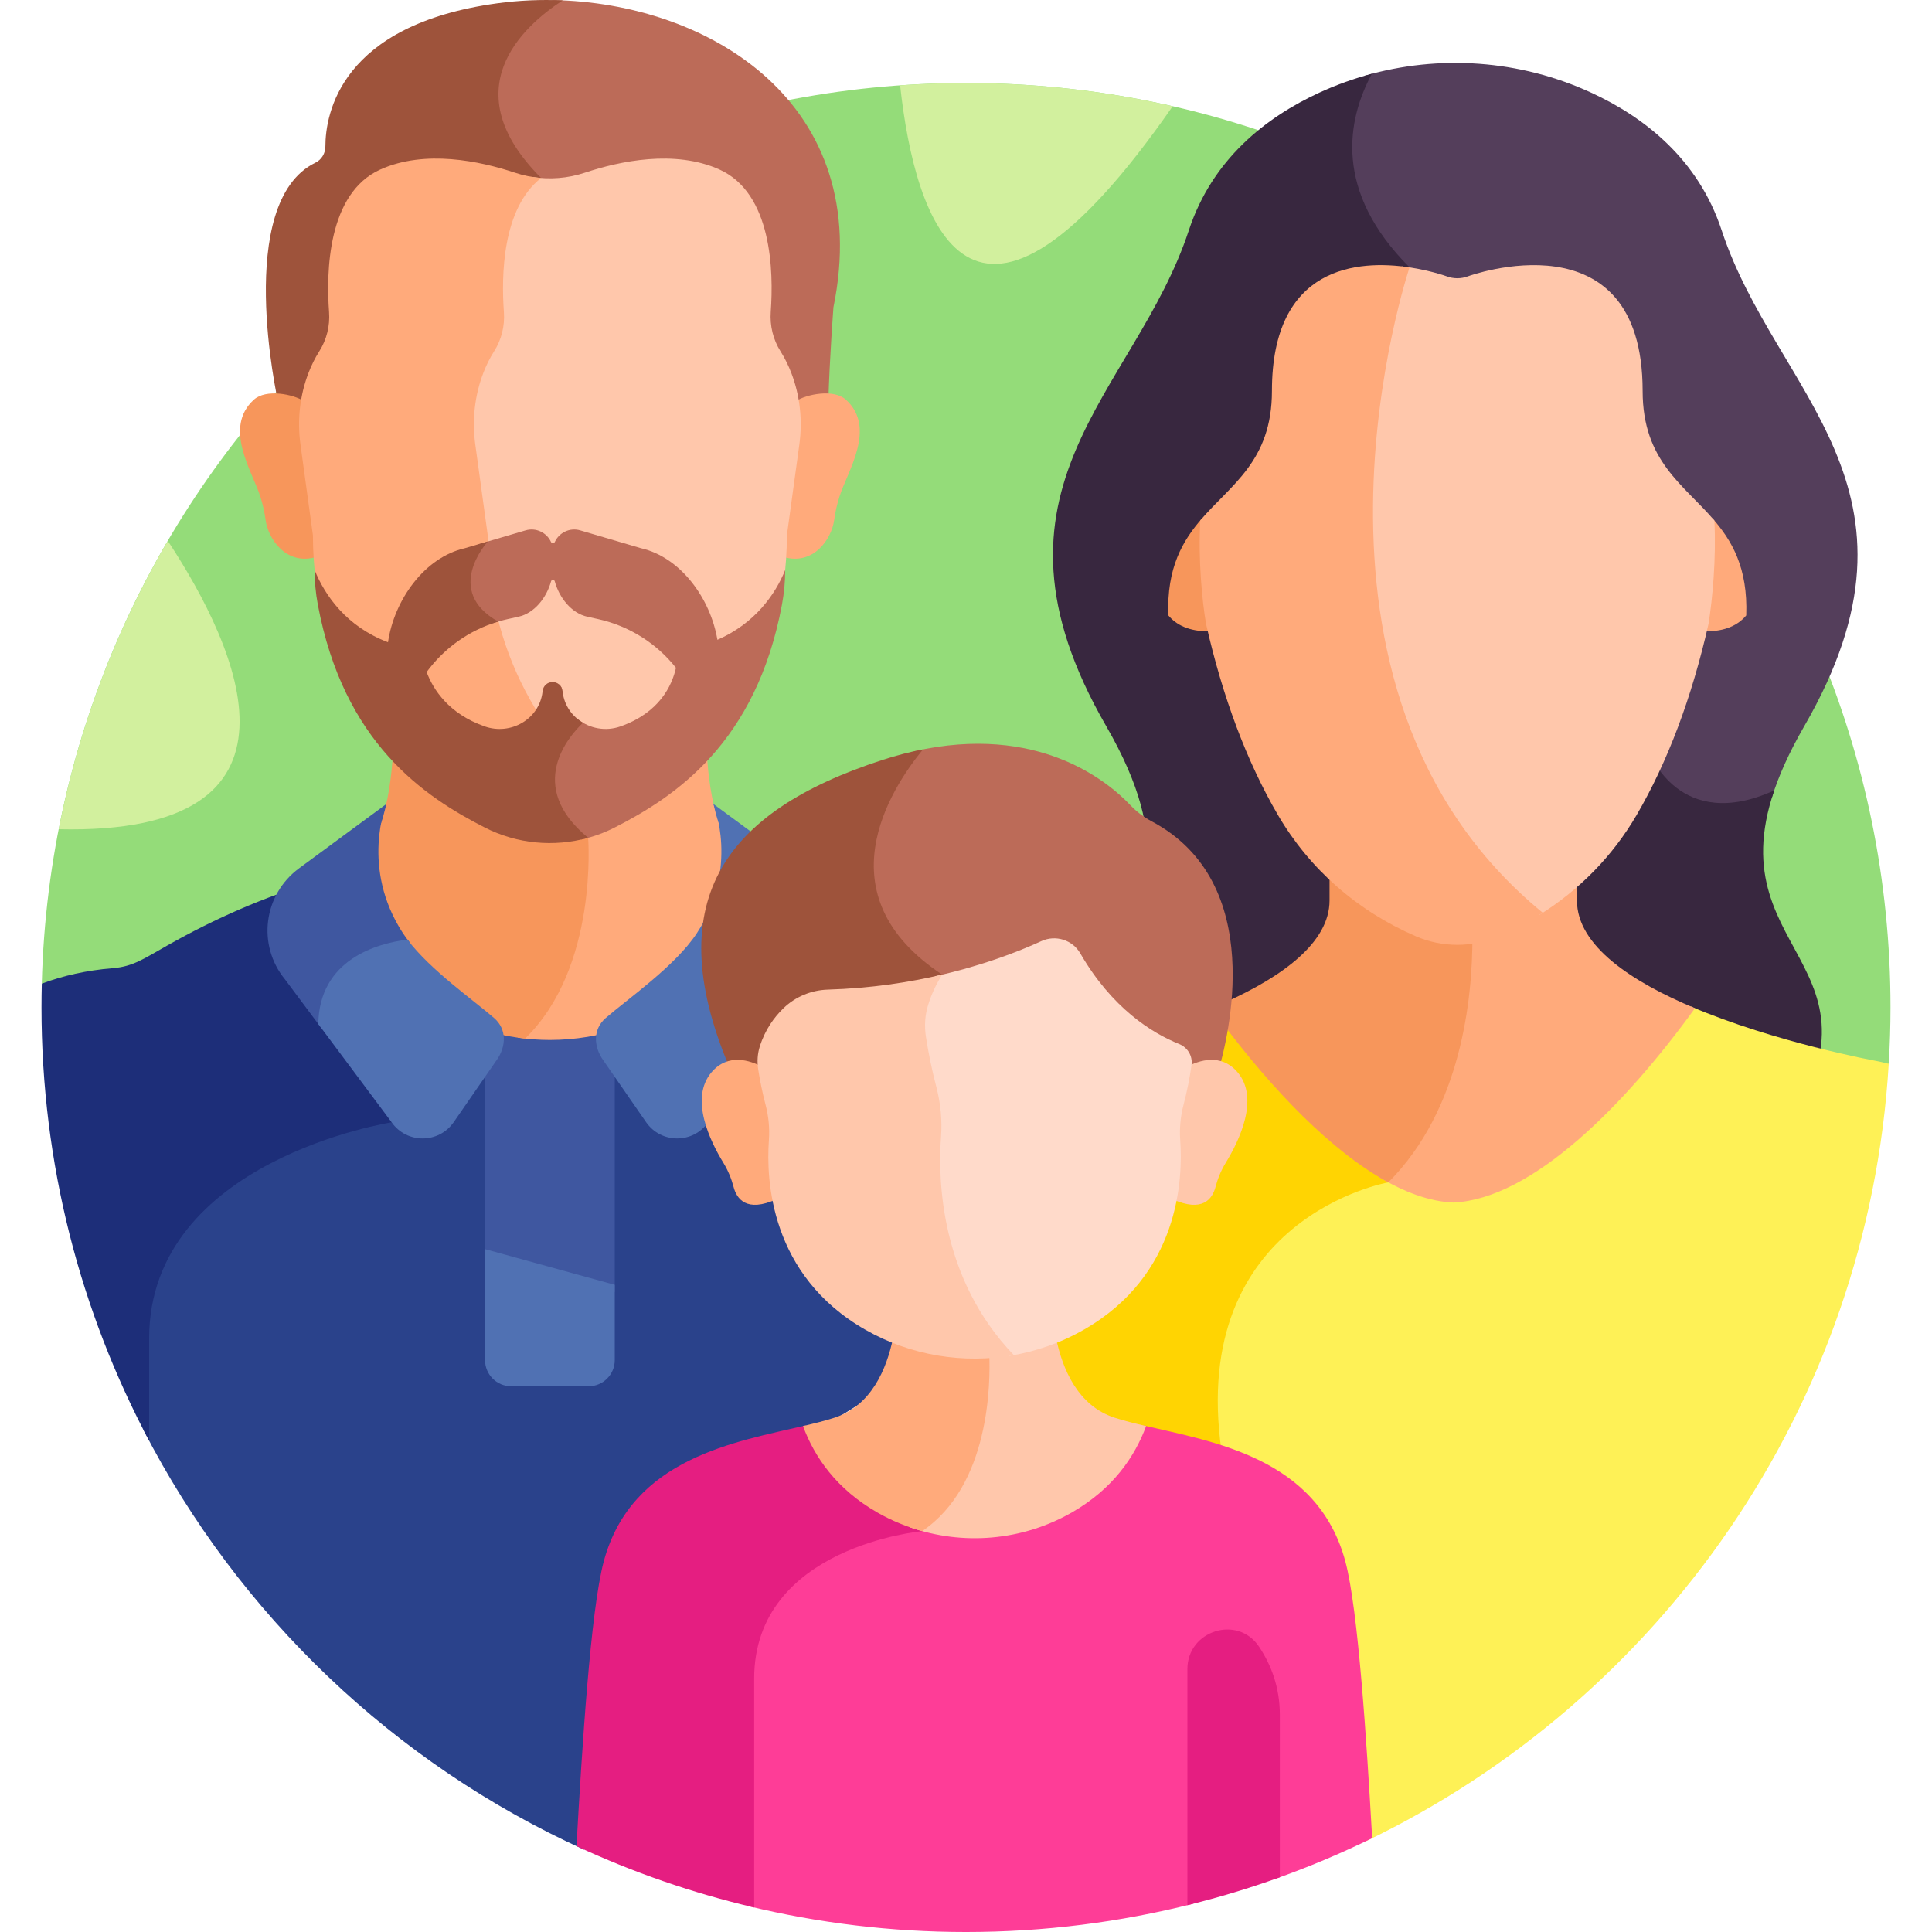 <?xml version="1.0" encoding="UTF-8"?> <svg xmlns="http://www.w3.org/2000/svg" id="Layer_1" height="512" viewBox="0 0 511.999 511.999" width="512"><g><path d="m264.525 318.691c165.999 0 236.011-36.775 236.011-36.775.297-4.936.465-9.907.465-14.918 0-135.311-109.691-245.002-245.002-245.002-133.196 0-241.567 106.289-244.922 238.676.002 0 87.449 58.019 253.448 58.019z" fill="#94dc79"></path><g><path d="m117.775 223.435h78.121l-6.8-10.336h-71.321z" fill="#5071b3"></path><path d="m111.856 213.099h-9.496l-6.066 10.336h15.562z" fill="#3f57a0"></path></g><path d="m146.526.018c-6.188 4.325-13.814 11.424-15.568 20.959-1.637 8.895 2.193 18.063 11.382 27.252.146.146.28.299.423.446 4.109.416 8.285-.016 12.246-1.334 9.27-3.083 23.807-6.171 35.658-.838 13.948 6.276 12.78 25.476 12.01 36.101-.268 3.694.611 7.399 2.607 10.532 1.179 1.849 2.114 3.81 2.857 5.746.922 2.407 1.579 6.475 1.984 9.001 2.141-1.037 6.782-2.167 9.4-1.797.32-11.107 1.346-24.663 1.346-24.663 11.026-53.999-32.881-80.677-74.345-81.405z" fill="#bc6b58"></path><path d="m131.857.864c-41.652 5.675-45.611 29.291-45.629 37.956-.004 1.817-1.011 3.501-2.644 4.296-21.666 10.54-9.985 62.919-9.985 62.919 2.176.145 6.034 1.026 7.733 1.849.416-2.589 1.095-6.718 2.054-9.181.731-1.877 1.644-3.773 2.786-5.565 1.981-3.109 2.884-6.775 2.615-10.442-.779-10.598-1.985-29.898 12.003-36.192 11.851-5.332 26.388-2.245 35.658.838 2.758.917 5.621 1.393 8.493 1.47-.492-.557-1.002-1.106-1.539-1.643-23.344-23.344-5.013-40.1 5.731-47.073-5.836-.256-11.648.001-17.276.768z" fill="#9e533b"></path><path d="m263.555 256.765c-.671-.072-1.348-.136-2.034-.192-5.352-.438-8.199-2.513-14.506-6.07-12.742-7.185-25.661-12.854-39.459-16.913-7.57 11.126-16.361 19.891-24.571 26.267-10.629 8.254-23.747 12.738-37.257 12.738-1.969 0-3.928-.107-5.874-.295-3.071 3.385-6.234 5.774-9.072 7.449l-27.507 16.236c-2.315.388-17.193 3.098-32.309 11.007-21.548 11.274-32.937 27.77-32.937 47.705v24.277c25.217 48.984 66.46 88.368 116.802 111.223 1.456-25.578 3.71-61.558 7.173-74.421 7.395-27.467 34.988-31.671 53.52-36.025l66.225-41.337c35.508-22.163 23.426-77.189-18.194-81.649z" fill="#2a428b"></path><path d="m131.544 281.041c4.03-2.379 7.398-5.313 10.218-8.588-12.095-.788-23.706-5.153-33.291-12.596-8.211-6.376-17.001-15.141-24.571-26.267-13.798 4.058-26.717 9.727-39.459 16.913-6.307 3.557-9.154 5.632-14.506 6.07-7.038.575-13.289 2.004-18.857 4.098-.053 2.102-.08 4.211-.08 6.326 0 41.496 10.323 80.579 28.531 114.831 0-8.143 0-17.205 0-27.13 0-47.302 64.265-57.276 64.265-57.276z" fill="#1d2e79"></path><path d="m162.917 270.119c-5.542 1.629-11.328 2.476-17.189 2.476-5.86 0-11.646-.846-17.188-2.476v62.914l34.377 9.354z" fill="#3f57a0"></path><path d="m224.207 105.948c-3.244-2.973-10.497-1.466-13.291.354.612 3.812.647 7.711.118 11.562l-3.297 24.014c0 1.936-.061 3.835-.173 5.701 8.04 2.425 12.824-4.793 13.497-9.746.289-2.132.763-4.234 1.42-6.285 2.139-6.679 9.854-18.151 1.726-25.6z" fill="#ffaa7b"></path><path d="m67.249 105.948c3.244-2.973 10.497-1.466 13.291.354-.612 3.812-.647 7.711-.118 11.562l3.297 24.014c0 1.936.061 3.835.173 5.701-8.04 2.425-12.825-4.793-13.497-9.746-.29-2.132-.763-4.234-1.42-6.285-2.139-6.679-9.854-18.151-1.726-25.6z" fill="#f7965b"></path><path d="m209.722 98.883c-.742-1.936-1.678-3.897-2.856-5.746-1.997-3.132-2.875-6.837-2.607-10.532.77-10.625.357-31.406-13.592-37.682-11.85-5.332-26.386-2.245-35.656.838-4.515 1.501-9.313 1.877-13.97 1.126-8.781 8.802-8.96 25.536-8.285 34.72.275 3.747-.647 7.495-2.672 10.673-1.167 1.831-2.101 3.769-2.848 5.688-2.423 6.223-3.129 12.973-2.221 19.581l3.371 24.551c0 35.296 18.841 59.286 34.868 71.732 1.297 1.007 2.657 1.913 4.043 2.772 2.493-1.293 4.88-2.806 7.119-4.545 15.68-12.176 34.113-35.647 34.113-70.179l3.297-24.014c.878-6.404.212-12.942-2.104-18.983z" fill="#ffc7ab"></path><g><path d="m163.375 212.057c-15.68-12.176-34.113-35.647-34.113-70.179l-3.298-24.02c-.888-6.465-.197-13.069 2.173-19.157.731-1.877 1.644-3.773 2.786-5.565 1.982-3.109 2.884-6.776 2.614-10.442-.702-9.561-.462-27.489 9.863-35.527-2.354-.186-4.691-.655-6.956-1.409-9.27-3.083-23.806-6.17-35.656-.838-13.988 6.294-14.364 27.176-13.585 37.773.269 3.666-.633 7.333-2.614 10.442-1.142 1.792-2.055 3.688-2.786 5.565-2.37 6.088-3.061 12.692-2.173 19.157l3.298 24.02c0 34.532 18.433 58.003 34.113 70.179 8.184 6.356 18.284 9.808 28.686 9.808 8.171 0 16.151-2.139 23.167-6.133-1.915-1.089-3.763-2.31-5.519-3.674z" fill="#ffaa7b"></path></g><path d="m207.137 233.461c-8.464-2.466-15.074-9.079-17.371-17.59-1.724-6.389-2.373-13.21-2.564-18.781-4.189 4.88-8.585 8.96-12.786 12.223-6.674 5.183-14.622 8.433-22.968 9.457l2.949 3.813c.12 2.113.489 11.638-1.77 22.583-3.1 15.016-9.324 24.208-15.439 29.817 2.817.398 5.669.613 8.541.613 13.51 0 26.628-4.483 37.257-12.738 8.814-6.845 18.295-16.443 26.218-28.759-.691-.211-1.373-.436-2.067-.638z" fill="#ffaa7b"></path><path d="m155.863 222.027-2.709-3.503c-2.443.391-4.925.596-7.426.596-10.402 0-20.502-3.452-28.687-9.808-4.201-3.262-8.598-7.344-12.787-12.223-.199 5.771-.887 12.884-2.754 19.467-2.336 8.235-8.952 14.507-17.17 16.901-.698.203-1.384.429-2.077.641 7.923 12.316 17.404 21.914 26.218 28.759 8.893 6.906 19.529 11.16 30.677 12.37 19.472-18.887 16.715-53.2 16.715-53.2z" fill="#f7965b"></path><path d="m108.787 250.022c-.725-.898-1.405-1.798-1.992-2.697-11.333-17.333-4.434-34.226-4.434-34.226l-23.098 17.007c-9.465 6.969-11.175 20.375-3.732 29.443l9.819 13.157c.069-17.286 15.301-21.61 23.437-22.684z" fill="#3f57a0"></path><path d="m189.096 213.099s6.899 16.892-4.434 34.226c-5.662 8.66-18.444 17.49-24.186 22.494-3.33 2.902-3.251 7.506-.564 11.222l11.292 16.317c3.963 5.755 12.452 5.787 16.458.063l28.263-37.872c7.443-9.068 5.733-22.474-3.732-29.443z" fill="#5071b3"></path><g fill="#bc6b58"><path d="m190.121 169.551c-1.834-10.934-9.722-21.881-20.254-24.269l-16.097-4.729c-2.798-.822-5.6.614-6.727 3.051-.206.445-.828.445-1.034 0-1.127-2.437-3.929-3.873-6.727-3.051l-12.474 3.665c-1.711 2.41-4.279 6.989-3.467 11.929.595 3.631 2.888 6.716 6.795 9.197 1.43-.512 2.898-.944 4.403-1.276l2.875-.635c4.191-.925 7.431-5.016 8.62-9.375.136-.501.848-.501.984 0 1.188 4.359 4.429 8.45 8.619 9.375l2.876.635c8.264 1.824 15.505 6.449 20.627 12.912-1.06 4.714-4.385 11.878-14.689 15.518-4.002 1.414-8.207.542-11.218-1.83-2.616 2.528-8.039 8.766-7.644 16.738.266 5.371 3.127 10.423 8.498 15.077 3.011-.685 5.958-1.734 8.768-3.164 16.11-8.201 37.527-22.452 44.377-59.108.563-3.014.85-6.079.85-9.146-2.607 6.434-8.028 14.176-17.961 18.486z"></path><path d="m147.997 181.259c.337.456.66.905.97 1.346-.171-.55-.519-1.015-.97-1.346z"></path></g><path d="m128.485 219.309c8.533 4.349 18.319 5.245 27.378 2.718-16.754-13.738-5.091-26.951-1.37-30.483-2.847-1.684-4.944-4.562-5.385-8.149-.011-.093-.022-.187-.033-.281-.145-1.342-1.269-2.374-2.636-2.374-1.367 0-2.491 1.031-2.637 2.374-.011.095-.021.188-.033.281-.886 7.197-8.43 11.545-15.344 9.102-9.513-3.361-13.605-9.727-15.364-14.394 4.652-6.363 11.291-11.095 18.963-13.376-14.472-8.119-3.123-20.813-2.736-21.238l-6.103 1.793c-10.739 2.435-18.736 13.771-20.361 24.916-10.988-4.143-16.708-12.363-19.45-19.134v.003c0 3.062.285 6.123.847 9.133 6.838 36.65 28.152 50.898 44.264 59.109z" fill="#9e533b"></path><path d="m356.994 37.617c-.435 11.944 4.804 23.46 15.572 34.228 34.016 34.017 63.009 127.144 63.323 128.154.141.384 3.591 9.447 13.056 12.918 5.979 2.194 12.911 1.63 20.661-1.663 1.714-5.524 4.451-11.723 8.538-18.798 36.511-63.19-7.646-88.155-21.882-131.411-6.228-18.925-20.521-30.02-34.63-36.515-18.863-8.683-40.22-10.165-59.94-4.463-2.491 4.952-4.455 10.892-4.698 17.55z" fill="#543e5b"></path><path d="m467.203 308.695c40.561-53.355-12.571-53.652 2.989-99.224-25.083 11.407-32.998-9.956-32.998-9.956s-28.985-93.996-63.644-128.655c-20.234-20.234-16.555-39.105-9.99-51.312-4.73 1.253-9.375 2.909-13.878 4.981-14.108 6.495-28.401 17.59-34.629 36.515-14.236 43.256-58.393 68.22-21.882 131.411s-34.132 56.949 10.941 116.239h81.545 81.546z" fill="#38273f"></path><path d="m309.619 163.081c2.044 2.463 5.423 4.31 11.01 4.224-.163-.692-.33-1.372-.49-2.075 0 0-2.256-14.294-1.486-27.972-5.262 5.996-9.487 13.21-9.034 25.823z" fill="#f7965b"></path><path d="m453.738 137.258c.77 13.678-1.486 27.972-1.486 27.972-.159.703-.326 1.383-.49 2.075 5.586.086 8.966-1.761 11.01-4.223.453-12.613-3.772-19.827-9.034-25.824z" fill="#ffaa7b"></path><path d="m496.976 281.111s-26.577-4.85-48.914-14.392c-18.366 25.016-42.374 49.058-62.938 49.971-5.717-.254-11.7-2.304-17.754-5.656-.147.154-.29.31-.44.463-3.979.833-24.575 5.985-36.987 25.364-8.064 12.59-10.834 28.374-8.331 47.037 14.498 4.402 28.54 11.965 33.467 30.268 3.105 11.535 5.253 46.447 6.71 73.873 78.111-37.452 133.277-115.087 138.747-206.124-1.304-.335-2.505-.601-3.56-.804z" fill="#fef156"></path><path d="m367.918 313.341c.438-.438.868-.882 1.289-1.33-15.443-7.883-31.48-24.65-44.844-42.359-.605 4.377-1.449 8.24-2.213 11.193-.203.784.253 1.587 1.029 1.815 1.373.403 2.558 1.203 3.623 2.444 5.467 6.377-.45 17.689-3.248 22.257-1.268 2.072-2.242 4.375-2.893 6.848-.408 1.549-1.145 2.603-2.191 3.132-1.417.716-3.48.546-6.135-.503-.869-.345-1.842.187-2.022 1.105-2.87 14.556-10.856 25.686-23.734 33.081-2.225 1.278-4.581 2.421-7.003 3.398-.685.276-1.067 1.01-.901 1.729 4.6 19.892 15.557 21.166 28.208 24.027 5.399 1.222 11.182 2.535 16.831 4.384-8.834-61.955 44.204-71.221 44.204-71.221z" fill="#ffd402"></path><path d="m417.909 238.64c0-4.556 0-3.191 0-6.141-7.238 6.47-19.184 14.534-29.737 16.125-.043 15.942-2.982 44.223-21.242 62.873-.382.08-.92.201-1.586.369 6.744 4.044 13.427 6.542 19.78 6.824 20.983-.932 45.556-25.943 64.058-51.5-16.66-6.958-31.273-16.495-31.273-28.55z" fill="#ffaa7b"></path><path d="m367.918 313.341c19.392-19.392 22.321-48.808 22.286-65.095-1.727.385-3.431.634-5.08.674-11.219-.272-24.841-9.319-32.784-16.42v6.141c0 11.136-12.469 20.122-27.501 26.913-.185 2.014-.438 3.942-.724 5.773 13.043 17.335 28.664 33.824 43.803 42.014z" fill="#f7965b"></path><path d="m454.329 137.942c-8.077-9.505-19.014-15.666-19.014-34.328 0-47.326-46.24-30.41-46.24-30.41-1.857.712-3.902.712-5.759 0 0 0-5.091-1.86-11.891-2.621.091.093.177.185.27.278 0 0-37.593 111.332 35.301 171.042.272.223.528.444.792.667 10.725-6.664 19.571-15.69 25.924-26.562 8.219-14.065 14.634-31.109 19.072-50.694 1.018-6.473 2.07-17.233 1.545-27.372z" fill="#ffc7ab"></path><path d="m338.68 216.007c8.345 14.282 20.984 25.39 36.548 32.124 6.971 3.015 14.965 3.015 21.935 0 4.109-1.778 8.007-3.868 11.683-6.234-72.886-59.711-35.296-171.037-35.296-171.037-13.568-2.042-36.474-.558-36.474 32.753 0 18.641-10.912 24.809-18.987 34.296-.572 10.312.459 21.239 1.526 27.439 4.429 19.547 10.844 36.591 19.065 50.659z" fill="#ffaa7b"></path><path d="m305.215 217.665c-2.099-1.114-4.009-2.546-5.643-4.271-6.081-6.417-24.567-21.702-57.27-14.315-1.305 1.668-2.731 3.628-4.148 5.86-5.985 9.427-8.736 18.88-7.955 27.338.975 10.556 7.254 19.727 18.663 27.259 9.51 6.278 15.06 15.272 18.028 25.271h55.709c3.011-9.908 13.259-50.879-17.384-67.142z" fill="#bc6b58"></path><path d="m249.688 258.285c-31.859-21.033-13.814-49.077-5.064-59.705-3.436.678-7.027 1.599-10.792 2.821-42.245 13.716-59.759 37.889-39.683 83.407h74.381c-3.034-10.453-8.816-19.905-18.842-26.523z" fill="#9e533b"></path><path d="m327.943 284.128c-4.395-5.127-10.27-3.094-13.417-1.4-.465 3.174-1.135 6.536-2.059 10.076-.798 3.06-1.105 6.216-.875 9.363.267 3.662.314 9.267-.886 15.617 8.06 3.666 10.609-.16 11.407-3.193.598-2.27 1.497-4.445 2.722-6.447 3.504-5.72 9.056-17.076 3.108-24.016z" fill="#ffc7ab"></path><path d="m204.94 302.167c.229-3.148-.077-6.304-.876-9.363-.924-3.539-1.593-6.902-2.059-10.076-3.147-1.694-9.022-3.727-13.417 1.4-5.949 6.94-.396 18.296 3.107 24.017 1.226 2.002 2.125 4.177 2.722 6.447.799 3.033 3.348 6.859 11.407 3.193-1.199-6.351-1.151-11.955-.884-15.618z" fill="#ffaa7b"></path><path d="m316.171 442.325c0-4.9 3.455-7.688 6.413-8.586 3.011-.914 7.175-.486 9.816 3.465 3.497 5.229 5.269 11.031 5.269 17.242v43.587c8.902-3.149 17.574-6.786 25.97-10.9-1.458-25.501-3.697-60.673-7.112-73.357-7.395-27.465-34.983-31.67-53.515-36.024-3.191 7.574-8.894 15.282-18.923 21.041-12.098 6.947-26.398 8.607-39.562 5.006-.232.171-.45.353-.688.518-2.132.234-12.181 1.55-22.379 6.484-15.113 7.314-23.102 19.098-23.102 34.074v60.273c18.487 4.464 37.783 6.851 57.642 6.851 20.766 0 40.918-2.609 60.171-7.476z" fill="#fe3d97"></path><path d="m232.62 398.892c-10.137-5.77-15.888-13.523-19.096-21.141-18.531 4.355-46.125 8.558-53.52 36.025-3.51 13.036-5.778 49.828-7.232 75.46 14.938 6.951 30.699 12.423 47.087 16.27 0-15.757 0-39.603 0-60.63 0-35.124 44.513-39.104 44.513-39.104.708-.478 1.384-.983 2.038-1.505-4.775-1.117-9.426-2.891-13.79-5.375z" fill="#e51e81"></path><path d="m295.356 375.696c-9.774-3.182-13.808-12.997-15.467-20.999-6.174 2.457-12.682 3.811-19.227 4.079.135 3.19.182 9.616-1.044 16.844-1.561 9.21-5.568 21.62-15.778 28.696-.51.056-1.482.177-2.791.391 14.085 4.944 29.868 3.65 43.042-3.915 10.839-6.224 16.626-14.724 19.647-22.872-3.066-.711-5.908-1.418-8.382-2.224z" fill="#ffc7ab"></path><path d="m262.163 358.687c-8.632.574-17.367-.745-25.52-3.99-1.659 8.002-5.693 17.816-15.467 20.999-2.473.805-5.313 1.512-8.376 2.223 3.037 8.192 8.87 16.739 19.821 22.973 3.746 2.132 7.705 3.741 11.77 4.866 17.913-12.102 18.114-39.208 17.772-47.071z" fill="#ffaa7b"></path><path d="m128.54 331.033v29.406c0 3.829 3.104 6.934 6.934 6.934h20.509c3.829 0 6.934-3.104 6.934-6.934v-19.946z" fill="#5071b3"></path><path d="m312.492 276.675c-7.275-2.913-17.869-9.59-26.2-24.015-2.071-3.585-6.544-4.978-10.309-3.256-5.981 2.737-15.656 6.533-28.141 9.303-1.004 1.855-1.9 3.895-2.612 6.157-.883 2.805-1.07 5.788-.625 8.695.669 4.371 1.604 8.982 2.867 13.823 1.162 4.454 1.608 9.047 1.274 13.628-.864 11.848-.141 37.653 18.608 58.33 6.939-1.087 13.719-3.423 19.975-7.015 25.192-14.466 26.181-39.858 25.438-50.124-.228-3.15.07-6.32.868-9.376.973-3.725 1.664-7.252 2.131-10.571.336-2.39-1.033-4.681-3.274-5.579z" fill="#ffdaca"></path><path d="m249.381 301.27c.323-4.436-.108-8.882-1.234-13.194-1.223-4.686-2.128-9.15-2.776-13.382-.431-2.814-.25-5.702.605-8.418.959-3.047 2.254-5.691 3.712-7.992-8.739 2.053-18.939 3.634-30.288 3.972-4.39.131-8.603 1.872-11.763 4.922-2.422 2.338-4.864 5.639-6.286 10.154-.607 1.927-.735 3.977-.43 5.974.46 3.003 1.102 6.171 1.97 9.497.799 3.06 1.105 6.216.876 9.363-.749 10.27.221 35.806 25.631 50.269 12.037 6.851 25.986 9.071 39.267 6.68-19.399-20.233-20.14-46.111-19.284-57.845z" fill="#ffc7ab"></path><path d="m44.469 143.334c-13.648 23.294-23.557 49.04-28.907 76.421 70.329 1.616 47.742-47.823 28.907-76.421z" fill="#d2f09e"></path><path d="m310.779 28.149c-17.613-4.023-35.947-6.154-54.779-6.154-5.872 0-11.693.218-17.462.624 3.978 36.251 18.698 82.613 72.241 5.53z" fill="#d2f09e"></path><path d="m130.98 269.819c-5.373-4.682-16.907-12.714-23.007-20.822-8.035 1.026-23.357 5.233-23.624 22.37l19.445 26.055c4.007 5.725 12.495 5.692 16.458-.063l11.292-16.317c2.688-3.717 2.766-8.321-.564-11.223z" fill="#5071b3"></path><path d="m339.17 497.5c0-12.847 0-30.026 0-43.055 0-7.291-2.316-13.279-5.523-18.076-5.671-8.482-18.976-4.249-18.976 5.955v62.574c8.341-2.052 16.518-4.517 24.499-7.398z" fill="#e51e81"></path></g></svg> 
